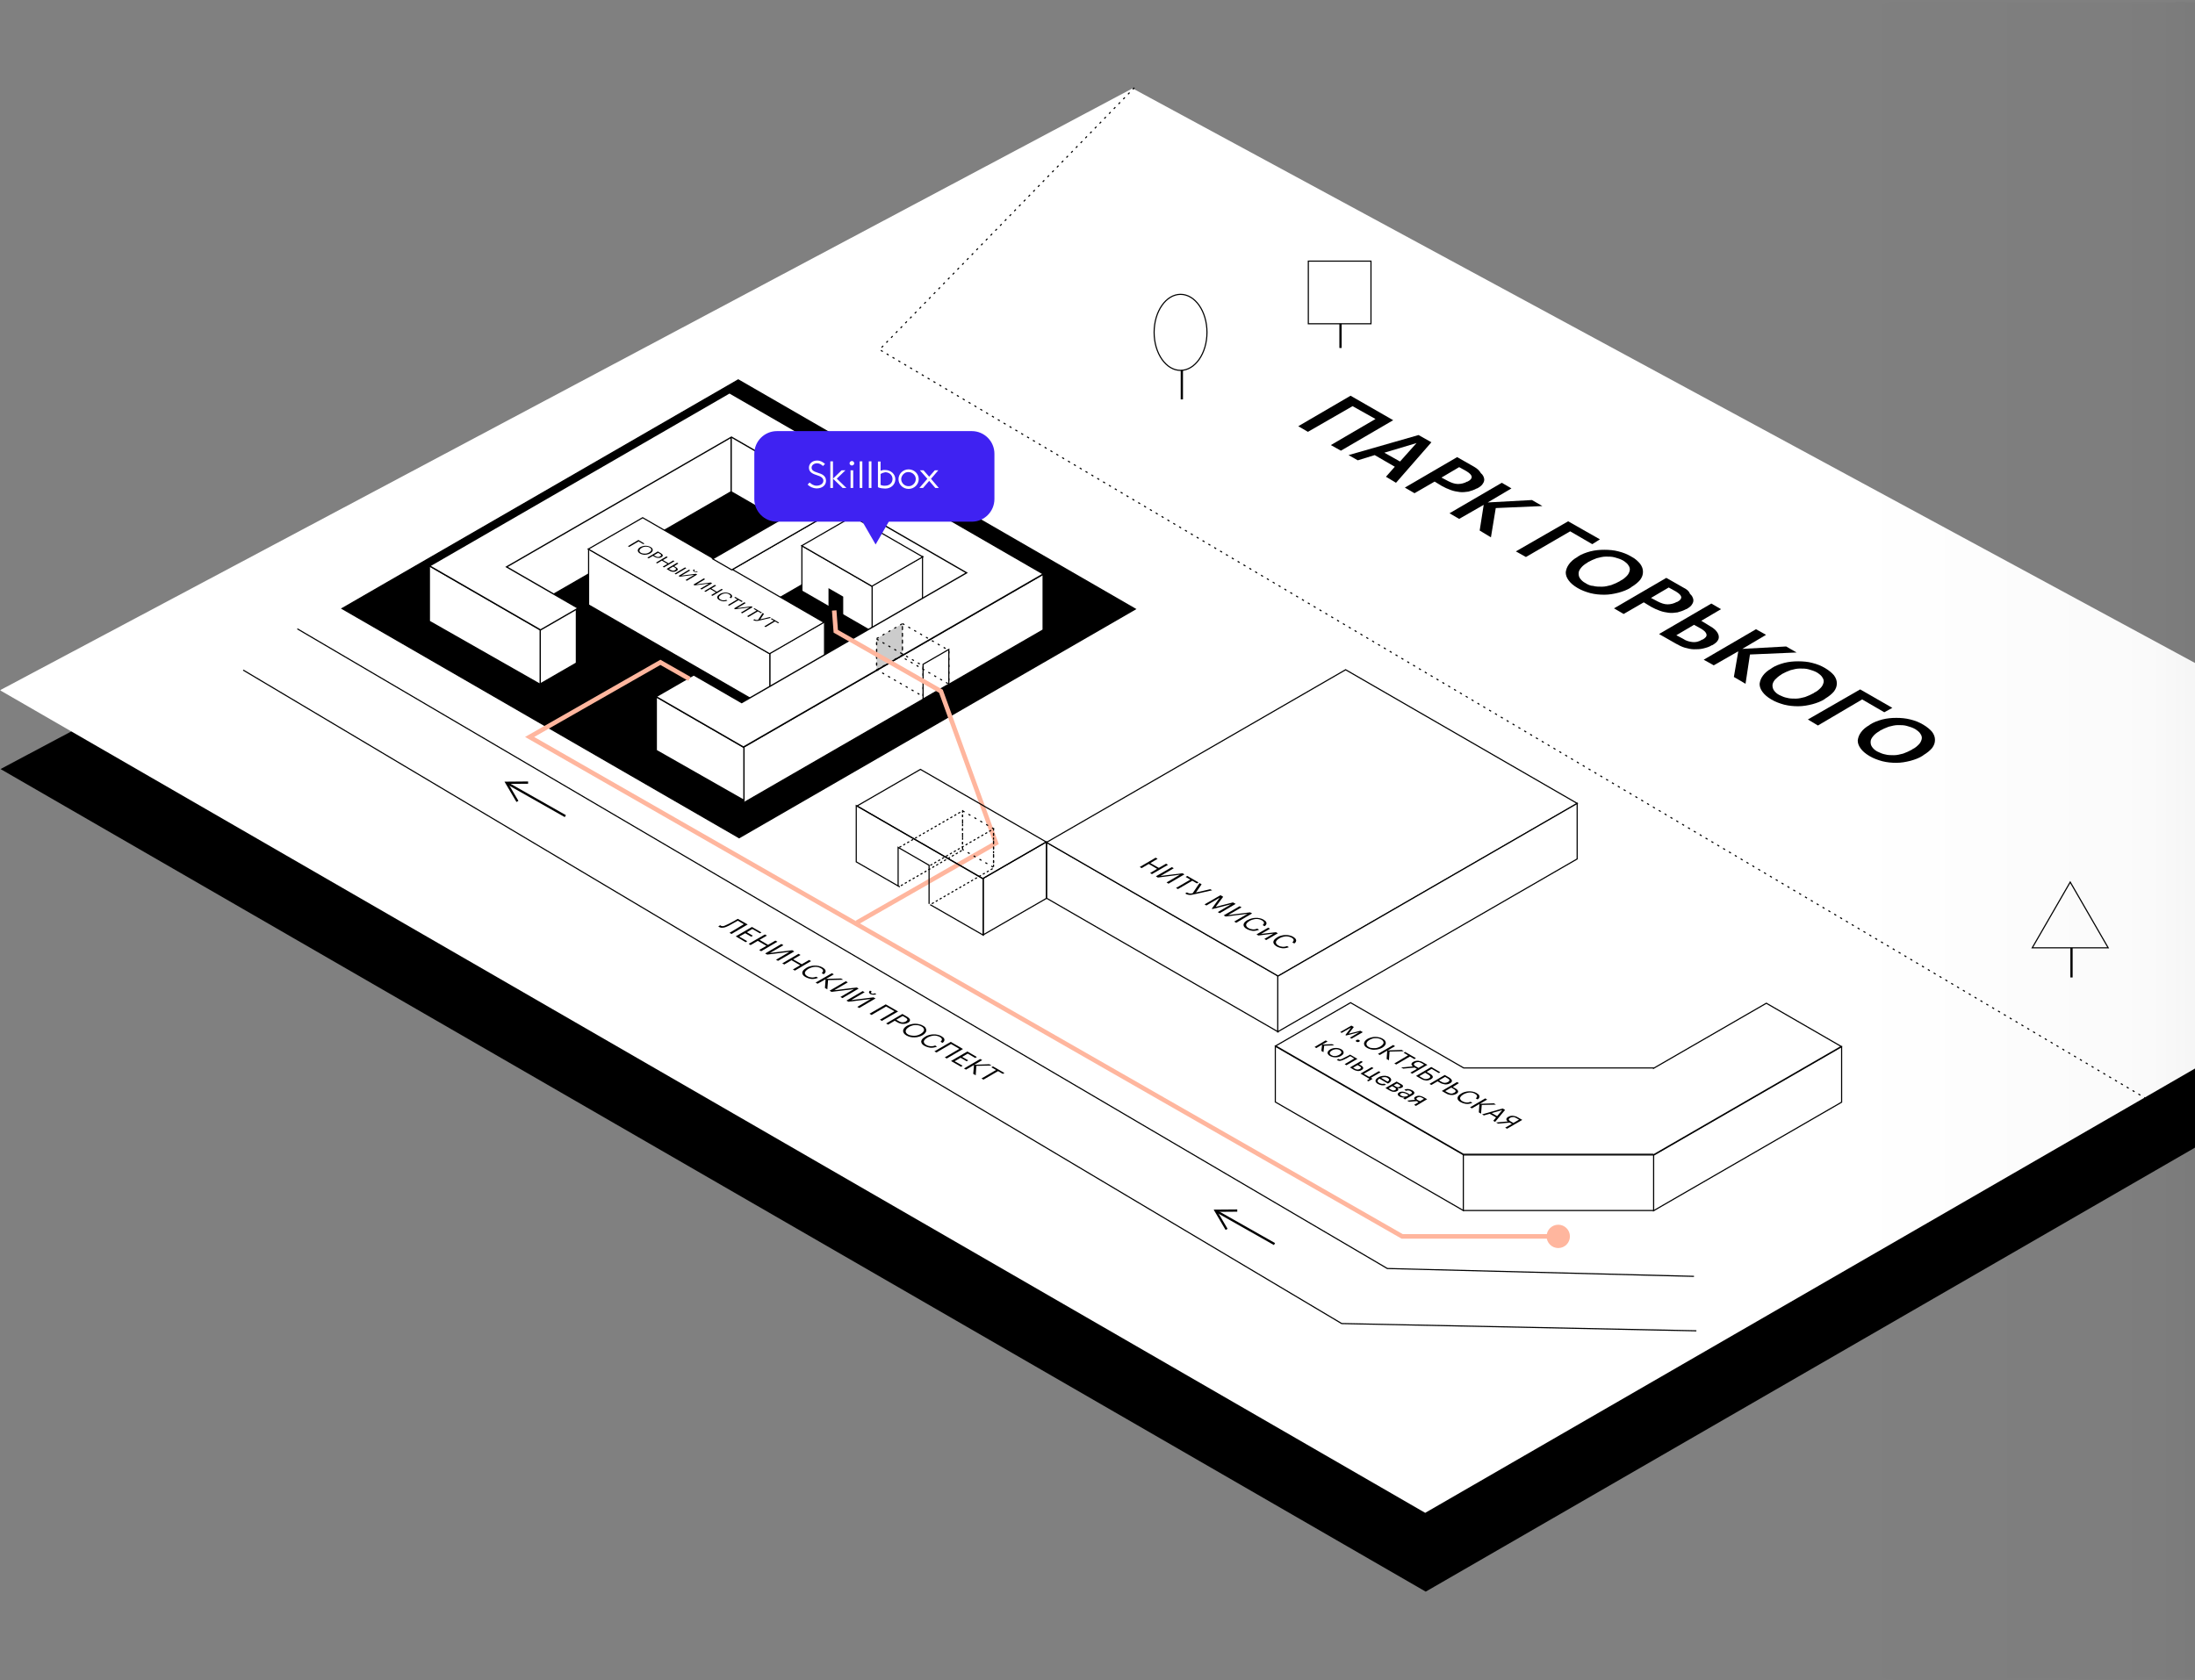 <?xml version="1.0" encoding="UTF-8"?> <svg xmlns="http://www.w3.org/2000/svg" width="969" height="742" viewBox="0 0 969 742" fill="none"><rect x="0" y="0" width="969" height="742" fill="#808080" stroke="none"/> <mask id="mask0" mask-type="alpha" maskUnits="userSpaceOnUse" x="0" y="0" width="1135" height="742"> <path d="M0 20.747C0 9.701 8.954 0.747 20 0.747H1115C1126.05 0.747 1135 9.701 1135 20.747V721.747C1135 732.793 1126.05 741.747 1115 741.747H20C8.954 741.747 0 732.793 0 721.747V20.747Z" fill="#242424"></path> </mask> <g mask="url(#mask0)"> <path d="M500.198 73.816L0.231 339.599L629.395 702.846L1129.37 414.188L500.198 73.816Z" fill="black"></path> <path d="M451.746 400.02L509.805 433.54L509.805 458.164L451.746 424.644L451.746 400.02Z" fill="white" stroke="black" stroke-width="0.5"></path> <path d="M478.965 384.048L537.016 417.563L509.839 433.254L451.788 399.738L478.965 384.048Z" fill="white" stroke="black" stroke-width="0.5"></path> <path d="M499.967 39.02L-0 304.803L629.164 668.05L1129.14 379.392L499.967 39.02Z" fill="white"></path> <path d="M330.08 408.232L325.728 405.747C325.232 406.023 324.681 406.299 324.185 406.63C323.689 406.906 323.193 407.183 322.642 407.459C322.091 407.735 321.541 408.066 320.99 408.287C320.328 408.618 319.777 408.839 319.392 408.949C318.951 409.004 318.62 409.004 318.29 408.839C318.235 408.784 318.18 408.728 318.125 408.728C318.069 408.673 318.069 408.673 318.014 408.618L317.959 408.563L317.133 409.06L317.188 409.115C317.188 409.115 317.243 409.17 317.298 409.225C317.298 409.281 317.353 409.281 317.408 409.336C317.739 409.501 318.069 409.612 318.4 409.667C318.731 409.722 319.116 409.667 319.502 409.612C319.888 409.557 320.218 409.446 320.604 409.281C320.99 409.115 321.375 408.949 321.706 408.784C322.036 408.618 322.422 408.397 322.808 408.176C323.193 407.955 323.579 407.79 323.91 407.569C324.295 407.348 324.626 407.183 324.901 407.017C325.232 406.851 325.507 406.686 325.728 406.575L328.372 408.121L322.036 411.931L322.918 412.427L330.08 408.232Z" fill="black"></path> <path d="M336.143 411.765L331.955 409.335L324.793 413.476L329.201 416.071L329.862 415.629L326.336 413.587L328.98 412.096L331.68 413.642L332.341 413.2L329.697 411.654L332.121 410.219L335.482 412.151L336.143 411.765Z" fill="black"></path> <path d="M343.192 415.85L342.31 415.353L339.059 417.231L335.313 415.022L338.564 413.145L337.682 412.648L330.52 416.789L331.346 417.341L334.542 415.464L338.343 417.672L335.148 419.494L336.029 420.046L343.192 415.85Z" fill="black"></path> <path d="M350.631 420.157L349.75 419.605L339.888 420.819L345.838 417.396L344.956 416.844L337.794 421.04L338.675 421.537L348.538 420.322L342.587 423.801L343.469 424.298L350.631 420.157Z" fill="black"></path> <path d="M358.071 424.408L357.189 423.911L353.939 425.788L350.137 423.635L353.388 421.703L352.506 421.206L345.344 425.402L346.225 425.899L349.421 424.022L353.222 426.23L350.027 428.107L350.908 428.604L358.071 424.408Z" fill="black"></path> <path d="M363.027 427.168C362.531 426.892 361.98 426.672 361.374 426.561C360.768 426.451 360.162 426.34 359.556 426.396C358.95 426.396 358.288 426.506 357.682 426.672C357.076 426.837 356.47 427.058 355.974 427.389L355.919 427.445C355.368 427.776 354.928 428.107 354.652 428.438C354.377 428.77 354.211 429.156 354.156 429.487C354.156 429.819 354.266 430.205 354.487 430.536C354.707 430.868 355.093 431.199 355.644 431.475C356.47 431.917 357.352 432.193 358.288 432.303C359.225 432.358 360.162 432.193 361.153 431.806L360.327 431.309C359.666 431.585 358.95 431.696 358.288 431.64C357.627 431.585 356.966 431.42 356.36 431.033C355.974 430.812 355.699 430.592 355.534 430.315C355.368 430.039 355.313 429.819 355.313 429.543C355.368 429.266 355.479 428.99 355.754 428.714C355.974 428.438 356.36 428.162 356.801 427.886L356.856 427.831C357.297 427.555 357.793 427.389 358.288 427.224C358.784 427.058 359.28 427.003 359.721 426.948C360.217 426.948 360.658 426.948 361.098 427.058C361.539 427.168 361.98 427.334 362.366 427.555C362.972 427.886 363.302 428.273 363.357 428.604C363.412 428.935 363.192 429.322 362.751 429.708L363.633 430.205C363.963 429.929 364.239 429.708 364.349 429.432C364.459 429.156 364.514 428.88 364.459 428.659C364.404 428.383 364.239 428.162 364.018 427.886C363.688 427.61 363.412 427.389 363.027 427.168Z" fill="black"></path> <path d="M372.227 432.634L371.29 432.082L364.679 432.248L368.095 430.26L367.213 429.763L360.051 433.904L360.932 434.401L364.458 432.414L364.183 436.278L365.23 436.886L365.56 432.8L372.227 432.634Z" fill="black"></path> <path d="M379.061 436.554L378.179 436.057L368.317 437.272L374.267 433.794L373.386 433.297L366.223 437.493L367.105 437.99L376.967 436.775L371.017 440.253L371.898 440.75L379.061 436.554Z" fill="black"></path> <path d="M386.498 440.916L385.616 440.419L375.754 441.634L381.704 438.155L380.823 437.659L373.66 441.855L374.542 442.351L384.404 441.137L378.454 444.615L379.335 445.112L386.498 440.916ZM386.883 438.984L386.167 438.597C385.947 438.708 385.726 438.763 385.451 438.818C385.175 438.818 384.955 438.818 384.734 438.652C384.514 438.542 384.459 438.432 384.514 438.266C384.569 438.1 384.679 437.99 384.845 437.879L384.128 437.438C383.963 437.548 383.798 437.659 383.743 437.824C383.633 437.935 383.633 438.1 383.633 438.211C383.633 438.376 383.688 438.487 383.798 438.597C383.908 438.708 384.018 438.818 384.184 438.928C384.349 439.039 384.569 439.094 384.79 439.149C385.01 439.204 385.23 439.26 385.506 439.26C385.726 439.26 386.002 439.26 386.222 439.204C386.498 439.149 386.718 439.094 386.883 438.984Z" fill="black"></path> <path d="M396.472 446.658L391.018 443.511L383.855 447.651L384.737 448.204L391.183 444.449L394.875 446.547L388.428 450.302L389.31 450.798L396.472 446.658Z" fill="black"></path> <path d="M395.646 450.301L398.511 448.645L399.723 449.363C400.219 449.639 400.495 449.915 400.55 450.191C400.605 450.467 400.385 450.743 399.889 451.074H399.834C399.393 451.35 398.897 451.461 398.401 451.461C397.905 451.461 397.354 451.295 396.858 450.964L395.646 450.301ZM400.385 448.921L398.346 447.762L391.184 451.958L392.065 452.455L394.985 450.743L396.142 451.406C396.473 451.626 396.858 451.792 397.244 451.902C397.63 452.013 398.016 452.123 398.401 452.123C398.787 452.179 399.228 452.123 399.613 452.068C399.999 452.013 400.385 451.847 400.77 451.626H400.825C401.211 451.406 401.431 451.185 401.597 450.964C401.707 450.743 401.762 450.522 401.707 450.246C401.652 450.025 401.487 449.804 401.266 449.584C400.991 449.308 400.715 449.142 400.385 448.921Z" fill="black"></path> <path d="M400.879 456.816C400.493 456.595 400.218 456.374 400.052 456.098C399.887 455.822 399.777 455.546 399.832 455.27C399.832 454.994 399.942 454.718 400.218 454.387C400.438 454.111 400.769 453.835 401.209 453.559L401.265 453.504C401.705 453.227 402.146 453.062 402.642 452.896C403.138 452.731 403.579 452.675 404.074 452.675C404.57 452.675 405.066 452.675 405.507 452.786C406.003 452.896 406.444 453.062 406.829 453.283C407.27 453.504 407.546 453.78 407.711 454.056C407.876 454.332 407.931 454.608 407.931 454.884C407.876 455.16 407.766 455.436 407.49 455.712C407.27 455.988 406.939 456.264 406.554 456.485L406.499 456.54C406.058 456.816 405.617 456.982 405.121 457.147C404.625 457.313 404.185 457.368 403.689 457.368C403.193 457.368 402.752 457.368 402.256 457.258C401.705 457.203 401.265 457.037 400.879 456.816ZM407.49 452.951C406.939 452.62 406.389 452.399 405.782 452.289C405.176 452.123 404.515 452.068 403.909 452.068C403.248 452.068 402.642 452.178 402.036 452.344C401.43 452.51 400.879 452.731 400.328 453.007L400.273 453.062C399.777 453.338 399.391 453.669 399.116 454.056C398.84 454.387 398.73 454.773 398.675 455.16C398.675 455.546 398.785 455.878 399.006 456.264C399.281 456.65 399.667 456.982 400.163 457.258C400.714 457.534 401.265 457.81 401.871 457.92C402.477 458.031 403.138 458.141 403.744 458.086C404.405 458.086 405.011 457.976 405.617 457.81C406.223 457.644 406.774 457.423 407.27 457.147L407.325 457.092C407.821 456.816 408.207 456.485 408.482 456.098C408.758 455.767 408.923 455.381 408.923 454.994C408.923 454.608 408.813 454.276 408.592 453.89C408.427 453.559 408.041 453.227 407.49 452.951Z" fill="black"></path> <path d="M415.535 457.534C415.039 457.258 414.488 457.037 413.882 456.927C413.276 456.816 412.67 456.706 412.063 456.761C411.457 456.761 410.796 456.872 410.19 457.037C409.584 457.203 408.978 457.424 408.482 457.755L408.427 457.81C407.876 458.142 407.435 458.473 407.16 458.804C406.884 459.135 406.719 459.522 406.664 459.853C406.664 460.184 406.774 460.571 406.995 460.902C407.215 461.233 407.601 461.565 408.152 461.841C408.978 462.282 409.86 462.558 410.796 462.669C411.733 462.724 412.67 462.558 413.661 462.172L412.835 461.675C412.174 461.951 411.457 462.061 410.796 462.006C410.135 461.951 409.474 461.785 408.868 461.399C408.482 461.178 408.207 460.957 408.041 460.681C407.876 460.405 407.821 460.184 407.821 459.908C407.876 459.632 407.986 459.356 408.262 459.08C408.482 458.804 408.868 458.528 409.309 458.252L409.364 458.197C409.805 457.921 410.3 457.755 410.796 457.589C411.292 457.424 411.788 457.369 412.229 457.313C412.725 457.313 413.165 457.313 413.606 457.424C414.047 457.534 414.488 457.7 414.818 457.865C415.424 458.197 415.755 458.583 415.81 458.914C415.865 459.246 415.645 459.632 415.204 460.019L416.086 460.516C416.416 460.295 416.692 460.019 416.802 459.743C416.912 459.467 416.967 459.191 416.912 458.97C416.857 458.694 416.692 458.418 416.471 458.197C416.196 458.031 415.92 457.755 415.535 457.534Z" fill="black"></path> <path d="M425.121 463.221L419.722 460.074L412.504 464.27L413.386 464.767L419.832 461.012L423.523 463.165L417.077 466.92L417.959 467.417L425.121 463.221Z" fill="black"></path> <path d="M431.237 466.754L427.05 464.325L419.832 468.521L424.24 471.06L424.956 470.619L421.43 468.631L424.074 467.085L426.719 468.631L427.435 468.245L424.736 466.699L427.215 465.263L430.521 467.196L431.237 466.754Z" fill="black"></path> <path d="M437.738 470.508L436.746 469.956L430.19 470.177L433.606 468.134L432.724 467.637L425.562 471.833L426.443 472.33L429.969 470.287L429.639 474.207L430.741 474.815L431.016 470.674L437.738 470.508Z" fill="black"></path> <path d="M443.415 473.821L438.346 470.895L437.63 471.281L439.724 472.496L433.277 476.25L434.159 476.747L440.605 472.993L442.699 474.208L443.415 473.821Z" fill="black"></path> <path d="M500.756 38.747L388.273 154.384L946.859 484.776" stroke="black" stroke-width="0.5" stroke-dasharray="1 2"></path> <path d="M462 372.002L564.198 431.007L564.198 455.631L462 396.626L462 372.002Z" fill="white" stroke="black" stroke-width="0.5"></path> <path d="M594.037 295.747L696.266 354.769L564.229 431L462 371.979L594.037 295.747Z" fill="white" stroke="black" stroke-width="0.5"></path> <path d="M564.075 431.103L696.25 354.792L696.25 379.301L564.075 455.612L564.075 431.103Z" fill="white" stroke="black" stroke-width="0.5"></path> <path d="M563 462.002L646 509.922L646 534.546L563 486.626L563 462.002Z" fill="white" stroke="black" stroke-width="0.5"></path> <path d="M729.999 510.119L812.999 462.199L812.999 486.708L729.999 534.628L729.999 510.119Z" fill="white" stroke="black" stroke-width="0.5"></path> <path d="M325.897 167.747L501.203 268.96L326.305 369.938L150.999 268.725L325.897 167.747Z" fill="black" stroke="black" stroke-width="0.5"></path> <path d="M238.492 277.71L254.43 268.508L254.43 292.791L238.492 301.993L238.492 277.71Z" fill="white" stroke="black" stroke-width="0.5"></path> <path d="M322.732 192.649L427.465 253.117L427.465 277.584L322.732 217.116L322.732 192.649Z" fill="white" stroke="black" stroke-width="0.5"></path> <path d="M328.306 329.963L460.48 253.652L460.48 278.161L328.306 354.472L328.306 329.963Z" fill="white" stroke="black" stroke-width="0.5"></path> <path d="M222.552 250.022L322.731 192.183L322.731 217.139L222.552 274.978L222.552 250.022Z" fill="white" stroke="black" stroke-width="0.5"></path> <path fill-rule="evenodd" clip-rule="evenodd" d="M289.717 307.694L328.423 330.041L328.422 353.418L289.717 331.388V307.694ZM238.488 278.117V302.232L189.537 274.37V249.855L238.488 278.117Z" fill="white"></path> <path d="M328.421 330.045L328.563 329.796L328.707 329.879V330.045H328.421ZM289.715 307.698H289.429V307.202L289.858 307.449L289.715 307.698ZM328.42 353.422H328.706V353.914L328.279 353.67L328.42 353.422ZM289.715 331.392L289.573 331.641L289.429 331.558V331.392H289.715ZM238.486 278.121L238.629 277.873L238.772 277.955V278.121H238.486ZM238.486 302.236H238.772V302.728L238.344 302.484L238.486 302.236ZM189.535 274.374L189.393 274.624L189.249 274.541V274.374H189.535ZM189.535 249.859H189.249V249.363L189.678 249.61L189.535 249.859ZM328.277 330.292L289.572 307.945L289.858 307.449L328.563 329.796L328.277 330.292ZM328.133 353.422L328.135 330.045H328.707L328.706 353.422H328.133ZM289.856 331.144L328.562 353.174L328.279 353.67L289.573 331.641L289.856 331.144ZM289.429 331.392V307.698H290.001V331.392H289.429ZM238.772 278.121V302.236H238.2V278.121H238.772ZM189.677 274.126L238.628 301.987L238.344 302.484L189.393 274.624L189.677 274.126ZM189.821 249.859V274.374H189.249V249.859H189.821ZM238.343 278.368L189.392 250.106L189.678 249.61L238.629 277.873L238.343 278.368Z" fill="black"></path> <path d="M319.863 253.496L373.962 222.261L373.962 246.72L319.863 277.954L319.863 253.496Z" fill="white" stroke="black" stroke-width="0.5"></path> <path d="M259.848 242.508L339.918 288.737L339.918 313.361L259.848 267.132L259.848 242.508Z" fill="white" stroke="black" stroke-width="0.5"></path> <path d="M339.92 288.391L364 274.488L364 298.997L339.92 312.899L339.92 288.391Z" fill="white" stroke="black" stroke-width="0.5"></path> <path d="M384.997 258.595L407.25 245.747L407.25 265.623L384.997 278.471L384.997 258.595Z" fill="white" stroke="black" stroke-width="0.5"></path> <path d="M353.997 241.039L384.997 258.937L384.997 278.906L353.997 261.008L353.997 241.039Z" fill="white" stroke="black" stroke-width="0.5"></path> <path d="M365.997 260.145L371.997 263.609L371.997 271.401L365.997 267.936L365.997 260.145Z" fill="black" stroke="black" stroke-width="0.5"></path> <path d="M376.373 228.024L407.352 245.91L384.911 258.866L353.933 240.981L376.373 228.024Z" fill="white" stroke="black" stroke-width="0.5"></path> <path fill-rule="evenodd" clip-rule="evenodd" d="M460.586 253.453L322.042 173.464L189.653 249.899L238.617 278.169L255.23 268.578L223.636 250.337L322.908 193.022L426.712 252.953L327.439 310.269L306.246 298.033L289.634 307.623L328.197 329.888L460.586 253.453Z" fill="white"></path> <path d="M322.04 173.466L321.897 173.218L322.04 173.136L322.183 173.218L322.04 173.466ZM460.584 253.455L460.727 253.207L461.156 253.455L460.727 253.703L460.584 253.455ZM189.651 249.901L189.508 250.149L189.079 249.901L189.508 249.653L189.651 249.901ZM238.615 278.171L238.758 278.418L238.615 278.501L238.472 278.418L238.615 278.171ZM255.227 268.58L255.371 268.332L255.8 268.58L255.371 268.828L255.227 268.58ZM223.633 250.339L223.49 250.588L223.061 250.339L223.49 250.091L223.633 250.339ZM322.906 193.024L322.763 192.776L322.906 192.693L323.049 192.776L322.906 193.024ZM426.71 252.955L426.853 252.708L427.283 252.955L426.853 253.204L426.71 252.955ZM327.437 310.271L327.58 310.518L327.437 310.601L327.294 310.518L327.437 310.271ZM306.244 298.035L306.101 297.786L306.244 297.704L306.387 297.786L306.244 298.035ZM289.632 307.625L289.489 307.874L289.06 307.625L289.489 307.377L289.632 307.625ZM328.195 329.89L328.338 330.138L328.195 330.221L328.052 330.138L328.195 329.89ZM322.183 173.218L460.727 253.207L460.441 253.703L321.897 173.715L322.183 173.218ZM189.508 249.653L321.897 173.218L322.183 173.715L189.794 250.149L189.508 249.653ZM238.472 278.418L189.508 250.149L189.794 249.653L238.758 277.923L238.472 278.418ZM255.371 268.828L238.758 278.418L238.472 277.923L255.084 268.332L255.371 268.828ZM255.084 268.828L223.49 250.588L223.777 250.091L255.371 268.332L255.084 268.828ZM223.49 250.091L322.763 192.776L323.049 193.272L223.777 250.588L223.49 250.091ZM323.049 192.776L426.853 252.708L426.567 253.204L322.763 193.272L323.049 192.776ZM426.853 253.204L327.58 310.518L327.294 310.023L426.567 252.708L426.853 253.204ZM327.294 310.518L306.101 298.282L306.387 297.786L327.58 310.023L327.294 310.518ZM289.489 307.377L306.101 297.786L306.387 298.282L289.775 307.874L289.489 307.377ZM328.052 330.138L289.489 307.874L289.775 307.377L328.338 329.642L328.052 330.138ZM460.727 253.703L328.338 330.138L328.052 329.642L460.441 253.207L460.727 253.703Z" fill="black"></path> <path d="M283.714 228.613L363.741 274.817L339.737 288.676L259.709 242.472L283.714 228.613Z" fill="white" stroke="black" stroke-width="0.5"></path> <g clip-path="url(#clip0)"> <path d="M284.495 240.027L281.827 238.435L277.204 241.186L277.773 241.512L281.898 239.086L283.997 240.281L284.495 240.027Z" fill="black"></path> <path d="M282.965 244.118C282.716 243.973 282.539 243.828 282.432 243.647C282.325 243.466 282.254 243.285 282.29 243.104C282.29 242.923 282.396 242.743 282.539 242.525C282.681 242.344 282.894 242.163 283.179 241.982L283.214 241.946C283.499 241.765 283.783 241.657 284.103 241.548C284.423 241.439 284.708 241.403 285.028 241.403C285.348 241.403 285.668 241.403 285.953 241.476C286.273 241.548 286.557 241.657 286.806 241.801C287.091 241.946 287.269 242.127 287.375 242.308C287.482 242.489 287.518 242.67 287.518 242.851C287.482 243.032 287.411 243.213 287.233 243.394C287.091 243.575 286.877 243.756 286.629 243.901L286.593 243.937C286.308 244.118 286.024 244.227 285.704 244.335C285.384 244.444 285.099 244.48 284.779 244.48C284.459 244.48 284.175 244.48 283.854 244.408C283.499 244.371 283.214 244.263 282.965 244.118ZM287.233 241.584C286.877 241.367 286.522 241.222 286.131 241.15C285.739 241.041 285.313 241.005 284.921 241.005C284.495 241.005 284.103 241.077 283.712 241.186C283.321 241.295 282.965 241.439 282.61 241.62L282.574 241.657C282.254 241.838 282.005 242.055 281.827 242.308C281.649 242.525 281.578 242.779 281.543 243.032C281.543 243.285 281.614 243.503 281.756 243.756C281.934 244.009 282.183 244.227 282.503 244.408C282.859 244.589 283.214 244.77 283.605 244.842C283.997 244.951 284.423 244.987 284.815 244.951C285.241 244.951 285.633 244.878 286.024 244.77C286.415 244.661 286.771 244.516 287.091 244.335L287.126 244.299C287.446 244.118 287.695 243.901 287.873 243.647C288.051 243.43 288.158 243.177 288.158 242.923C288.158 242.67 288.087 242.453 287.944 242.2C287.838 241.982 287.589 241.765 287.233 241.584Z" fill="black"></path> <path d="M288.691 245.204L290.541 244.118L291.323 244.588C291.643 244.769 291.821 244.95 291.856 245.131C291.892 245.312 291.75 245.493 291.43 245.711H291.394C291.11 245.892 290.79 245.964 290.469 245.964C290.149 245.964 289.794 245.855 289.474 245.674L288.691 245.204ZM291.714 244.263L290.398 243.502L285.775 246.254L286.344 246.579L288.229 245.457L288.976 245.892C289.189 246.036 289.438 246.145 289.687 246.217C289.936 246.29 290.185 246.362 290.434 246.362C290.683 246.398 290.967 246.362 291.216 246.326C291.465 246.29 291.714 246.181 291.963 246.036H291.999C292.248 245.892 292.39 245.747 292.497 245.602C292.568 245.457 292.603 245.312 292.568 245.131C292.532 244.987 292.426 244.842 292.283 244.697C292.141 244.552 291.963 244.407 291.714 244.263Z" fill="black"></path> <path d="M297.759 247.81L297.19 247.485L295.127 248.751L292.673 247.304L294.771 246.073L294.202 245.711L289.579 248.462L290.112 248.788L292.175 247.557L294.629 249.005L292.566 250.236L293.135 250.561L297.759 247.81Z" fill="black"></path> <path d="M295.306 251.285L297.156 250.199L297.903 250.634C298.223 250.815 298.4 251.032 298.436 251.213C298.472 251.394 298.329 251.575 298.045 251.756H298.009C297.689 251.937 297.369 252.046 297.013 252.009C296.693 251.973 296.373 251.865 296.053 251.684L295.306 251.285ZM299.467 248.824L298.898 248.498L294.275 251.249L295.555 252.009C295.769 252.154 296.018 252.263 296.267 252.335C296.515 252.408 296.764 252.48 297.049 252.48C297.298 252.516 297.582 252.48 297.831 252.444C298.08 252.408 298.329 252.299 298.578 252.154H298.614C298.863 252.009 299.041 251.865 299.112 251.72C299.183 251.575 299.218 251.43 299.183 251.285C299.147 251.141 299.041 250.996 298.898 250.851C298.756 250.706 298.578 250.561 298.329 250.453L297.618 250.018L299.467 248.824ZM302.988 250.887L302.419 250.561L297.796 253.313L298.365 253.638L302.988 250.887Z" fill="black"></path> <path d="M307.791 253.711L307.222 253.385L300.856 254.181L304.697 251.901L304.163 251.575L299.54 254.326L300.109 254.652L306.475 253.855L302.634 256.136L303.203 256.462L307.791 253.711ZM308.075 252.48L307.613 252.226C307.471 252.299 307.328 252.335 307.151 252.371C306.973 252.371 306.831 252.371 306.688 252.263C306.546 252.19 306.511 252.118 306.546 252.009C306.582 251.901 306.653 251.828 306.759 251.756L306.297 251.43C306.19 251.502 306.084 251.575 306.048 251.683C305.977 251.756 305.977 251.864 305.977 251.937C305.977 252.009 306.013 252.118 306.084 252.19C306.155 252.263 306.226 252.335 306.333 252.407C306.439 252.48 306.582 252.516 306.724 252.552C306.866 252.588 307.008 252.625 307.186 252.625C307.328 252.625 307.506 252.625 307.649 252.588C307.791 252.588 307.933 252.552 308.075 252.48Z" fill="black"></path> <path d="M314.369 257.584L313.8 257.222L307.434 258.054L311.275 255.774L310.706 255.412L306.083 258.163L306.652 258.489L313.018 257.692L309.141 259.973L309.71 260.299L314.369 257.584Z" fill="black"></path> <path d="M319.135 260.371L318.566 260.046L316.468 261.313L314.049 259.865L316.147 258.598L315.578 258.272L310.919 261.023L311.488 261.349L313.551 260.118L316.005 261.566L313.942 262.797L314.511 263.123L319.135 260.371Z" fill="black"></path> <path d="M322.336 262.181C322.015 262 321.66 261.855 321.269 261.783C320.877 261.71 320.486 261.638 320.095 261.674C319.704 261.674 319.277 261.747 318.886 261.855C318.495 261.964 318.103 262.109 317.783 262.326L317.748 262.362C317.392 262.579 317.108 262.796 316.93 263.014C316.752 263.231 316.645 263.484 316.61 263.701C316.61 263.919 316.681 264.172 316.823 264.389C316.965 264.606 317.214 264.824 317.57 265.005C318.103 265.294 318.672 265.475 319.277 265.548C319.882 265.584 320.486 265.475 321.126 265.222L320.593 264.896C320.166 265.077 319.704 265.149 319.277 265.113C318.85 265.077 318.423 264.968 318.032 264.715C317.783 264.57 317.605 264.425 317.499 264.244C317.392 264.063 317.356 263.919 317.356 263.738C317.392 263.557 317.463 263.376 317.641 263.195C317.819 263.014 318.032 262.833 318.317 262.652L318.352 262.615C318.637 262.434 318.957 262.326 319.241 262.217C319.562 262.109 319.882 262.072 320.166 262.036C320.451 262.036 320.771 262.036 321.055 262.109C321.34 262.181 321.624 262.29 321.838 262.434C322.229 262.652 322.442 262.905 322.478 263.122C322.513 263.339 322.371 263.593 322.087 263.846L322.656 264.172C322.869 263.991 323.047 263.846 323.118 263.665C323.189 263.484 323.225 263.303 323.189 263.158C323.154 262.977 323.047 262.796 322.905 262.652C322.798 262.471 322.585 262.326 322.336 262.181Z" fill="black"></path> <path d="M327.884 265.512L324.612 263.593L324.149 263.883L325.501 264.679L321.34 267.141L321.909 267.466L326.07 265.005L327.421 265.801L327.884 265.512Z" fill="black"></path> <path d="M332.26 268.118L331.726 267.756L325.36 268.552L329.201 266.308L328.632 265.946L324.009 268.697L324.578 269.023L330.944 268.226L327.067 270.507L327.636 270.833L332.26 268.118Z" fill="black"></path> <path d="M336.385 270.507L333.077 268.589L332.651 268.842L334.002 269.638L329.805 272.1L330.374 272.462L334.571 269.964L335.923 270.761L336.385 270.507Z" fill="black"></path> <path d="M340.331 272.824L339.798 272.498L335.637 273.476L337.273 271.05L336.668 270.688L334.677 273.693C334.357 273.765 334.072 273.801 333.859 273.765C333.645 273.729 333.432 273.693 333.254 273.584C333.218 273.548 333.183 273.548 333.147 273.512C333.112 273.476 333.112 273.476 333.076 273.476L333.041 273.439L332.543 273.729L332.578 273.765C332.578 273.801 332.614 273.801 332.649 273.838C332.685 273.874 332.721 273.874 332.756 273.91C332.934 274.019 333.147 274.091 333.325 274.127C333.539 274.163 333.716 274.2 333.93 274.2C334.143 274.2 334.357 274.2 334.57 274.163C334.783 274.127 334.997 274.091 335.246 274.019L340.331 272.824Z" fill="black"></path> <path d="M343.959 274.96L340.687 273.041L340.225 273.295L341.576 274.091L337.415 276.589L337.984 276.914L342.145 274.417L343.497 275.213L343.959 274.96Z" fill="black"></path> </g> <path d="M365.271 217.552L373.672 222.402L323.016 251.648L314.616 246.798L365.271 217.552Z" fill="white" stroke="black" stroke-width="0.5"></path> <path d="M342.997 190.371H428.997C434.52 190.371 438.997 194.848 438.997 200.371V220.371C438.997 225.894 434.52 230.371 428.997 230.371H342.997C337.474 230.371 332.997 225.894 332.997 220.371V200.371C332.997 194.848 337.474 190.371 342.997 190.371Z" fill="#3F22F2"></path> <path d="M414.441 215.47H412.903L410.193 212.357L407.485 215.47H405.874L409.389 211.436L406.094 207.687H407.704L410.193 210.517L412.683 207.687H414.221L410.999 211.436L414.441 215.47ZM396.648 211.578C396.648 209.244 398.626 207.262 401.115 207.262C403.531 207.262 405.581 209.173 405.581 211.578C405.581 213.913 403.604 215.893 401.115 215.893C398.626 215.893 396.648 213.984 396.648 211.578ZM398.113 210.375C397.38 211.932 398.186 213.771 399.87 214.478C400.675 214.762 401.554 214.762 402.286 214.478C403.897 213.771 404.703 212.003 404.043 210.375C403.312 208.819 401.481 208.041 399.797 208.677C399.064 209.031 398.479 209.598 398.113 210.375ZM387.569 215.116V203.796H388.741V207.899C389.399 207.616 390.058 207.475 390.791 207.545C393.207 207.545 395.257 209.314 395.257 211.649C395.257 213.984 393.28 215.753 390.791 215.753C388.301 215.682 387.569 215.116 387.569 215.116ZM388.741 209.314V214.125C389.399 214.409 390.058 214.549 390.791 214.478C392.621 214.478 394.012 213.276 394.012 211.507C394.012 209.739 392.547 208.537 390.791 208.537C390.058 208.677 389.399 208.89 388.741 209.314ZM384.713 203.725V215.47H383.542V203.725H384.713ZM380.687 203.725V215.47H379.515V203.725H380.687ZM376.001 205.564C375.488 205.493 374.975 205.07 375.048 204.503C375.121 204.009 375.488 203.655 376.001 203.584C376.513 203.513 377.025 203.938 377.098 204.503C377.172 204.999 376.732 205.493 376.147 205.564C376.074 205.564 376.074 205.564 376.001 205.564ZM371.973 215.47L367.727 211.366L371.534 207.687H373.219L369.411 211.366L373.657 215.47H371.973ZM366.555 215.47V203.725H367.727V215.47H366.555ZM360.405 215.682C358.941 215.611 357.476 214.974 356.524 213.984L357.403 213.063C358.208 213.771 359.159 214.478 360.478 214.478C361.943 214.478 363.48 213.701 363.48 212.286C363.48 211.154 362.528 210.375 360.552 209.81C358.281 209.102 357.11 208.253 357.11 206.485C357.11 204.786 358.574 203.371 360.697 203.371C362.308 203.371 363.26 204.078 364.212 204.857L363.334 205.777C362.454 205.07 361.723 204.574 360.697 204.574C359.453 204.574 358.281 205.353 358.281 206.485C358.281 207.475 358.867 208.112 360.99 208.748C362.967 209.314 364.651 210.163 364.651 212.286C364.651 214.267 363.041 215.682 360.405 215.682ZM376.659 215.47H375.488V207.687H376.659V215.47Z" fill="white"></path> <path d="M386.548 240.431L392.958 229.332H380.141L386.548 240.431Z" fill="#3F22F2"></path> <path d="M407.49 293.345L418.874 286.772L418.874 302.099L407.49 308.671L407.49 293.345Z" fill="white" stroke="black" stroke-width="0.5"></path> <path opacity="0.2" d="M387.001 281.97L398.385 275.397L398.385 289.242L387.001 295.814L387.001 281.97Z" fill="black"></path> <path d="M387.001 281.97L398.385 275.397L398.385 289.242L387.001 295.814L387.001 281.97Z" stroke="black" stroke-width="0.5" stroke-dasharray="1 2"></path> <path d="M386.999 282.203L407.49 294.034L407.49 307.534L386.999 295.704L386.999 282.203Z" stroke="black" stroke-width="0.5" stroke-dasharray="1 2"></path> <path d="M398.383 275.371L418.874 287.202L418.874 302.083L398.383 290.253L398.383 275.371Z" stroke="black" stroke-width="0.5" stroke-dasharray="1 2"></path> <path d="M747.816 563.621L612.445 560.156L131.263 277.681" stroke="black" stroke-width="0.5"></path> <path d="M748.883 587.671L592.295 584.464L107.352 295.896" stroke="black" stroke-width="0.5"></path> <path d="M521.733 176.365V158.72" stroke="black"></path> <path d="M591.777 153.664V140.572" stroke="black"></path> <path d="M914.48 431.632V418.54" stroke="black"></path> <path d="M509.497 146.767C509.497 151.431 510.821 155.641 512.947 158.677C515.073 161.715 517.982 163.557 521.164 163.557C524.346 163.557 527.256 161.715 529.382 158.677C531.508 155.641 532.831 151.431 532.831 146.767C532.831 142.103 531.508 137.893 529.382 134.857C527.256 131.82 524.346 129.978 521.164 129.978C517.982 129.978 515.073 131.82 512.947 134.857C510.821 137.893 509.497 142.103 509.497 146.767Z" fill="white" stroke="black" stroke-width="0.5"></path> <path d="M930.672 418.537L913.914 389.514L897.157 418.537H930.672Z" fill="white" stroke="black" stroke-width="0.5"></path> <path d="M249.575 360.39L223.985 345.893" stroke="black"></path> <path d="M228.429 353.898L223.586 345.665L233.137 345.587" stroke="black"></path> <path d="M562.64 549.366L537.05 534.87" stroke="black"></path> <path d="M541.49 542.878L536.647 534.645L546.198 534.567" stroke="black"></path> <path d="M577.569 115.31H605.229V142.97H577.569V115.31Z" fill="white" stroke="black" stroke-width="0.5"></path> <rect x="646" y="510.013" width="84" height="24.534" fill="white" stroke="black" stroke-width="0.5"></rect> <path fill-rule="evenodd" clip-rule="evenodd" d="M646.142 471.591L596.219 442.768L563.148 461.861L646.045 509.721L729.692 509.721L730.025 509.913L812.832 462.104L779.759 443.009L730 471.738V471.591H646.142Z" fill="white"></path> <path d="M596.219 442.768L596.344 442.551L596.219 442.479L596.094 442.551L596.219 442.768ZM646.142 471.591L646.017 471.807L646.075 471.841H646.142V471.591ZM563.148 461.861L563.023 461.644L562.648 461.861L563.023 462.077L563.148 461.861ZM646.045 509.721L645.92 509.938L645.978 509.971H646.045V509.721ZM729.692 509.721L729.817 509.505L729.759 509.471H729.692V509.721ZM730.025 509.913L729.9 510.13L730.025 510.202L730.15 510.13L730.025 509.913ZM812.832 462.104L812.957 462.321L813.332 462.104L812.957 461.888L812.832 462.104ZM779.759 443.009L779.884 442.793L779.759 442.721L779.634 442.793L779.759 443.009ZM730 471.738H729.75V472.171L730.125 471.954L730 471.738ZM730 471.591H730.25V471.341H730V471.591ZM596.094 442.984L646.017 471.807L646.267 471.374L596.344 442.551L596.094 442.984ZM563.273 462.077L596.344 442.984L596.094 442.551L563.023 461.644L563.273 462.077ZM646.17 509.505L563.273 461.644L563.023 462.077L645.92 509.938L646.17 509.505ZM729.692 509.471L646.045 509.471V509.971L729.692 509.971V509.471ZM729.567 509.938L729.9 510.13L730.15 509.697L729.817 509.505L729.567 509.938ZM730.15 510.13L812.957 462.321L812.707 461.888L729.9 509.697L730.15 510.13ZM812.957 461.888L779.884 442.793L779.634 443.226L812.707 462.321L812.957 461.888ZM779.634 442.793L729.875 471.521L730.125 471.954L779.884 443.226L779.634 442.793ZM730.25 471.738V471.591H729.75V471.738H730.25ZM730 471.341H646.142V471.841H730V471.341Z" fill="black"></path> <path d="M687.907 545.972L618.987 545.972L233.812 325.43L291.536 292.476L304.37 299.801" stroke="#FFB69E" stroke-width="2"></path> <path d="M378.233 407.433L439.688 372.294L415.379 305.241L368.962 278.758L368.26 269.566" stroke="#FFB69E" stroke-width="2"></path> <path d="M687.906 540.82C690.751 540.82 693.058 543.127 693.058 545.972C693.058 548.817 690.751 551.124 687.906 551.124C685.06 551.124 682.754 548.817 682.754 545.972C682.754 543.127 685.06 540.82 687.906 540.82Z" fill="#FFB69E"></path> <path d="M434.056 387.887L461.976 371.768L461.976 396.695L434.056 412.814L434.056 387.887Z" stroke="black" stroke-width="0.5"></path> <path d="M397.029 374.178L424.944 358.062V375.38L397.029 391.498" stroke="black" stroke-width="0.5" stroke-dasharray="1 1"></path> <path d="M410.689 382.144L438.605 366.027V383.345L410.689 399.463" stroke="black" stroke-width="0.5" stroke-dasharray="1 1"></path> <path d="M410.644 399.485L434.054 412.943V388.117L378.001 355.754V380.581L397.243 391.665" stroke="black" stroke-width="0.5"></path> <path d="M396.486 391.257V374.195L410.147 382.082V399.144" stroke="black" stroke-width="0.5"></path> <path d="M424.944 358.057L438.605 365.945L438.605 383.006L424.944 375.119L424.944 358.057Z" stroke="black" stroke-width="0.5" stroke-dasharray="1 2"></path> <path d="M406.333 339.747L461.851 371.8L433.873 387.953L378.355 355.9L406.333 339.747Z" stroke="black" stroke-width="0.5"></path> <path d="M615.037 185.554L596.215 174.747L573.133 188.211L577.394 190.692L597.103 179.353L607.224 185.022L587.515 196.538L591.954 199.018L615.037 185.554Z" fill="black"></path> <path d="M611.13 199.904L625.335 195.652L618.055 203.801L611.13 199.904ZM631.905 195.298L626.223 192.109L595.328 200.967L599.411 203.27L606.869 200.967L615.747 206.104L611.841 210.533L616.28 213.191L631.905 195.298Z" fill="black"></path> <path d="M636.345 210.888L644.158 206.282L647.354 208.053C648.774 208.939 649.485 209.648 649.662 210.356C649.84 211.065 649.307 211.951 647.887 212.659H647.709C646.466 213.368 645.046 213.722 643.625 213.722C642.205 213.722 640.784 213.191 639.364 212.482L636.345 210.888ZM650.728 206.104L643.27 201.853L620.188 215.317L624.449 217.797L633.327 212.659L636.523 214.608C637.766 215.317 639.009 215.848 640.429 216.38C641.85 216.911 643.093 217.088 644.335 217.266C645.578 217.443 646.999 217.266 648.242 217.088C649.485 216.734 650.728 216.38 651.97 215.671H652.148C653.391 214.962 654.279 214.254 654.634 213.545C655.167 212.837 655.344 211.951 655.167 211.242C654.989 210.533 654.634 209.648 653.746 208.939C653.036 207.699 651.97 206.813 650.728 206.104Z" fill="black"></path> <path d="M680.911 223.467L676.294 220.809L656.763 221.872L667.239 215.671L662.977 213.191L639.895 226.655L644.156 229.136L654.987 222.935L653.212 234.273L658.183 237.285L660.314 224.352L680.911 223.467Z" fill="black"></path> <path d="M706.302 238.171L692.275 230.198L669.192 243.485L673.631 245.966L693.162 234.627L702.928 240.297L706.302 238.171Z" fill="black"></path> <path d="M699.911 257.481C698.846 256.95 698.136 256.241 697.603 255.532C697.07 254.824 696.893 254.115 696.893 253.229C696.893 252.344 697.248 251.635 697.958 250.749C698.668 249.863 699.556 249.155 700.799 248.446L700.977 248.269C702.22 247.56 703.462 247.029 704.883 246.497C706.303 246.143 707.546 245.789 708.967 245.789C710.387 245.789 711.63 245.789 712.873 246.143C714.116 246.497 715.359 246.852 716.602 247.56C717.667 248.269 718.555 248.977 718.91 249.686C719.443 250.395 719.62 251.281 719.443 251.989C719.265 252.698 718.91 253.584 718.2 254.292C717.49 255.001 716.602 255.887 715.359 256.418L715.181 256.595C713.938 257.304 712.696 257.836 711.275 258.367C709.855 258.721 708.612 259.076 707.191 259.076C705.771 259.076 704.528 259.076 703.285 258.721C702.22 258.721 700.977 258.19 699.911 257.481ZM720.153 245.789C718.377 244.726 716.602 244.017 714.471 243.486C712.518 242.954 710.387 242.777 708.257 242.777C706.126 242.777 704.173 242.954 702.042 243.486C700.089 244.017 698.136 244.726 696.538 245.789L696.36 245.966C694.762 246.852 693.519 247.915 692.631 249.155C691.744 250.395 691.388 251.458 691.211 252.698C691.211 253.938 691.566 255.001 692.454 256.241C693.342 257.481 694.585 258.544 696.36 259.607C698.136 260.67 700.089 261.379 702.042 261.91C704.173 262.442 706.126 262.619 708.257 262.619C710.387 262.619 712.34 262.265 714.471 261.733C716.424 261.202 718.377 260.493 719.975 259.43L720.153 259.253C721.929 258.19 723.171 257.127 724.059 256.064C724.947 254.824 725.302 253.761 725.302 252.521C725.302 251.281 724.947 250.218 724.059 248.977C723.171 247.915 721.929 246.674 720.153 245.789Z" fill="black"></path> <path d="M728.852 264.036L736.664 259.43L739.86 261.202C741.281 262.087 741.991 262.796 742.169 263.505C742.346 264.213 741.814 265.099 740.393 265.808H740.215C738.973 266.516 737.552 266.871 736.132 266.871C734.711 266.871 733.291 266.339 731.87 265.631L728.852 264.036ZM743.056 259.43L735.599 255.178L712.516 268.642L716.778 271.123L725.656 265.985L728.852 267.934C730.095 268.642 731.338 269.174 732.758 269.705C734.179 270.237 735.421 270.414 736.664 270.591C737.907 270.768 739.328 270.591 740.571 270.414C741.814 270.06 743.056 269.705 744.299 268.997H744.477C745.72 268.288 746.608 267.579 746.963 266.871C747.495 266.162 747.673 265.276 747.495 264.568C747.318 263.859 746.963 262.973 746.075 262.265C745.542 260.847 744.477 260.139 743.056 259.43Z" fill="black"></path> <path d="M740.038 280.512L747.85 275.906L751.046 277.678C752.467 278.563 753.177 279.272 753.355 280.158C753.532 281.044 752.822 281.752 751.579 282.461H751.402C749.981 283.347 748.561 283.701 747.14 283.524C745.72 283.347 744.299 282.992 743.056 282.107L740.038 280.512ZM759.747 268.997L755.485 266.516L732.403 279.981L739.86 284.233C741.103 284.941 742.524 285.65 743.767 286.004C745.187 286.358 746.43 286.713 747.85 286.713C749.271 286.713 750.514 286.713 751.934 286.358C753.355 286.004 754.598 285.65 755.663 284.941H755.841C757.083 284.233 757.971 283.524 758.326 282.815C758.859 282.107 758.859 281.221 758.681 280.512C758.504 279.803 757.971 278.918 757.261 278.209C756.551 277.5 755.485 276.792 754.243 276.083L751.046 274.134L759.747 268.997Z" fill="black"></path> <path d="M793.129 288.13L788.513 285.473L769.159 286.536L779.635 280.335L775.196 277.855L752.113 291.319L756.552 293.799L767.383 287.599L765.43 298.937L770.579 301.949L772.533 289.016L793.129 288.13Z" fill="black"></path> <path d="M785.493 306.909C784.428 306.378 783.717 305.669 783.185 304.961C782.652 304.252 782.474 303.366 782.474 302.658C782.474 301.949 782.829 301.063 783.54 300.177C784.25 299.469 785.138 298.583 786.381 297.874L786.558 297.697C787.801 296.988 789.044 296.457 790.464 295.925C791.885 295.571 793.128 295.217 794.548 295.217C795.969 295.217 797.212 295.217 798.455 295.571C799.698 295.925 800.94 296.28 802.183 296.988C803.249 297.697 804.136 298.406 804.492 299.114C805.024 299.823 805.202 300.709 805.024 301.417C804.847 302.126 804.492 303.012 803.781 303.721C803.071 304.429 802.183 305.315 800.94 305.846L800.763 306.024C799.52 306.732 798.277 307.264 796.857 307.795C795.436 308.15 794.193 308.504 792.773 308.504C791.352 308.504 790.109 308.504 788.866 308.15C787.801 307.972 786.558 307.441 785.493 306.909ZM805.735 295.04C803.959 293.977 802.183 293.268 800.053 292.737C798.1 292.205 795.969 292.028 793.838 292.028C791.707 292.028 789.754 292.205 787.624 292.737C785.67 293.268 783.717 293.977 782.119 295.04L781.942 295.217C780.344 296.103 779.101 297.166 778.213 298.406C777.325 299.646 776.97 300.709 776.792 301.949C776.792 303.189 777.148 304.252 778.035 305.492C778.923 306.732 780.166 307.795 781.942 308.858C783.717 309.921 785.67 310.63 787.624 311.161C789.754 311.693 791.707 311.87 793.838 311.87C795.969 311.87 797.922 311.516 800.053 310.984C802.006 310.453 803.959 309.744 805.557 308.681L805.735 308.504C807.51 307.441 808.753 306.378 809.641 305.315C810.529 304.075 810.884 303.012 810.884 301.772C810.884 300.532 810.529 299.469 809.641 298.229C808.753 297.166 807.51 296.103 805.735 295.04Z" fill="black"></path> <path d="M835.385 312.579L821.18 304.429L798.098 317.716L802.537 320.374L822.068 308.858L831.834 314.527L835.385 312.579Z" fill="black"></path> <path d="M828.817 331.889C827.752 331.357 827.041 330.649 826.509 329.94C825.976 329.231 825.799 328.523 825.799 327.637C825.799 326.751 826.154 326.043 826.864 325.157C827.574 324.271 828.462 323.562 829.705 322.854L829.882 322.676C831.125 321.968 832.368 321.436 833.789 320.905C835.209 320.551 836.452 320.196 837.873 320.196C839.293 320.196 840.536 320.196 841.779 320.551C843.022 320.905 844.265 321.259 845.508 321.968C846.573 322.676 847.461 323.385 847.816 324.094C848.349 324.802 848.526 325.688 848.349 326.397C848.171 327.106 847.816 327.991 847.106 328.7C846.395 329.409 845.508 330.294 844.265 330.826L844.087 331.003C842.844 331.712 841.601 332.243 840.181 332.775C838.76 333.129 837.517 333.483 836.097 333.483C834.677 333.483 833.434 333.483 832.191 333.129C831.125 332.952 829.882 332.42 828.817 331.889ZM849.059 320.019C847.283 318.956 845.508 318.247 843.377 317.716C841.246 317.184 839.293 317.007 837.162 317.007C835.032 317.007 833.078 317.184 830.948 317.716C828.995 318.247 827.041 318.956 825.443 320.019L825.266 320.196C823.668 321.082 822.425 322.145 821.537 323.385C820.649 324.625 820.294 325.688 820.117 326.928C820.117 328.168 820.472 329.231 821.36 330.472C822.247 331.712 823.49 332.775 825.266 333.838C827.041 334.901 828.995 335.609 830.948 336.141C833.078 336.672 835.032 336.849 837.162 336.849C839.293 336.849 841.246 336.495 843.377 335.964C845.33 335.432 847.283 334.723 848.881 333.66L849.059 333.483C850.834 332.42 852.077 331.357 852.965 330.294C853.853 329.054 854.208 327.991 854.208 326.751C854.208 325.511 853.853 324.448 852.965 323.208C852.077 322.145 850.834 321.082 849.059 320.019Z" fill="black"></path> <path d="M515.633 381.886L514.767 381.399L511.575 383.238L507.841 381.128L511.033 379.234L510.168 378.747L503.133 382.86L503.999 383.347L507.137 381.507L510.817 383.671L507.732 385.511L508.544 385.998L515.633 381.886Z" fill="black"></path> <path d="M522.886 386.107L522.02 385.619L512.334 386.81L518.178 383.401L517.312 382.914L510.277 386.972L511.143 387.513L520.829 386.269L514.985 389.678L515.851 390.219L522.886 386.107Z" fill="black"></path> <path d="M529.109 389.678L524.131 386.81L523.427 387.243L525.484 388.433L519.152 392.113L520.018 392.6L526.349 388.92L528.406 390.111L529.109 389.678Z" fill="black"></path> <path d="M535.113 393.141L534.301 392.654L527.97 394.115L530.459 390.49L529.539 389.949L526.509 394.44C526.022 394.548 525.589 394.602 525.264 394.548C524.939 394.494 524.615 394.44 524.344 394.278C524.29 394.224 524.236 394.224 524.182 394.17C524.128 394.115 524.128 394.115 524.073 394.115L524.019 394.061L523.262 394.494L523.316 394.548C523.316 394.602 523.37 394.602 523.424 394.657C523.478 394.711 523.532 394.711 523.586 394.765C523.857 394.927 524.182 395.035 524.452 395.09C524.777 395.144 525.047 395.198 525.372 395.198C525.697 395.198 526.022 395.144 526.346 395.09C526.671 395.035 526.996 394.981 527.374 394.873L535.113 393.141Z" fill="black"></path> <path d="M545.503 399.148L544.312 398.498L536.682 400.446L539.983 396.009L538.793 395.306L531.758 399.364L532.57 399.851L538.468 396.388L534.951 401.258L535.221 401.42L543.5 399.31L537.602 402.773L538.468 403.26L545.503 399.148Z" fill="black"></path> <path d="M552.754 403.369L551.888 402.882L542.201 404.072L548.1 400.663L547.234 400.176L540.199 404.235L541.065 404.722L550.751 403.531L544.853 406.94L545.719 407.482L552.754 403.369Z" fill="black"></path> <path d="M557.735 406.074C557.248 405.804 556.707 405.587 556.112 405.479C555.516 405.371 554.921 405.263 554.326 405.317C553.731 405.317 553.081 405.425 552.486 405.587C551.891 405.75 551.296 405.966 550.809 406.291H550.7C550.159 406.616 549.726 406.94 549.456 407.265C549.185 407.59 549.023 407.968 548.969 408.293C548.969 408.618 549.023 408.997 549.293 409.321C549.51 409.646 549.889 409.971 550.43 410.241C551.242 410.674 552.107 410.945 553.027 411.053C553.947 411.107 554.867 410.945 555.841 410.566L555.029 410.079C554.38 410.349 553.677 410.458 553.027 410.404C552.378 410.349 551.729 410.187 551.133 409.808C550.754 409.592 550.484 409.375 550.322 409.105C550.159 408.834 550.105 408.618 550.105 408.347C550.159 408.077 550.267 407.806 550.538 407.536C550.754 407.265 551.133 406.994 551.566 406.724L551.62 406.67C552.053 406.399 552.54 406.237 553.027 406.074C553.514 405.912 554.001 405.858 554.434 405.804C554.921 405.804 555.354 405.804 555.787 405.912C556.22 406.02 556.653 406.183 557.032 406.399C557.627 406.724 557.952 407.103 558.006 407.427C558.06 407.752 557.843 408.131 557.41 408.51L558.276 408.997C558.601 408.726 558.872 408.51 558.98 408.239C559.088 407.968 559.142 407.698 559.088 407.481C559.034 407.211 558.872 406.994 558.655 406.724C558.384 406.507 558.06 406.291 557.735 406.074Z" fill="black"></path> <path d="M564.119 412.135L563.307 411.648L556.705 412.406L560.656 410.133L559.844 409.646L554.703 412.622L555.515 413.109L562.117 412.298L558.166 414.625L558.978 415.112L564.119 412.135Z" fill="black"></path> <path d="M570.829 413.65C570.342 413.379 569.801 413.163 569.205 413.055C568.61 412.946 568.015 412.838 567.42 412.892C566.824 412.892 566.175 413.001 565.58 413.163C564.984 413.325 564.389 413.542 563.902 413.866L563.848 413.921C563.307 414.245 562.874 414.57 562.603 414.895C562.333 415.219 562.171 415.598 562.116 415.923C562.116 416.247 562.225 416.626 562.441 416.951C562.658 417.276 563.036 417.6 563.578 417.925C564.389 418.358 565.255 418.628 566.175 418.737C567.095 418.791 568.015 418.628 568.989 418.25L568.177 417.763C567.528 418.033 566.824 418.141 566.175 418.087C565.526 418.033 564.876 417.871 564.281 417.492C563.902 417.276 563.632 417.059 563.469 416.789C563.307 416.518 563.253 416.302 563.253 416.031C563.307 415.76 563.415 415.49 563.686 415.219C563.956 414.949 564.281 414.678 564.714 414.408L564.768 414.353C565.201 414.083 565.688 413.921 566.175 413.758C566.662 413.596 567.149 413.542 567.582 413.488C568.069 413.488 568.502 413.488 568.935 413.596C569.368 413.704 569.801 413.866 570.125 414.029C570.72 414.353 571.045 414.732 571.099 415.057C571.153 415.382 570.937 415.76 570.504 416.139L571.37 416.626C571.695 416.41 571.965 416.139 572.073 415.869C572.182 415.598 572.236 415.327 572.182 415.111C572.127 414.84 571.965 414.57 571.749 414.353C571.478 414.083 571.153 413.866 570.829 413.65Z" fill="black"></path> <g clip-path="url(#clip1)"> <path d="M601.635 455.797L600.548 455.174L595.376 456.472L597.652 453.512L596.566 452.889L591.652 455.745L592.273 456.109L596.462 453.72L593.928 457.043L594.29 457.251L600.083 455.797L595.893 458.237L596.669 458.653L601.635 455.797Z" fill="black"></path> <path d="M600.031 459.276C599.876 459.172 599.669 459.12 599.411 459.12C599.152 459.12 598.997 459.172 598.79 459.276C598.635 459.38 598.531 459.484 598.531 459.639C598.531 459.795 598.635 459.899 598.79 460.003C598.945 460.107 599.152 460.159 599.411 460.159C599.669 460.159 599.876 460.107 600.031 460.003C600.186 459.899 600.29 459.795 600.29 459.639C600.29 459.484 600.186 459.38 600.031 459.276Z" fill="black"></path> <path d="M604.221 462.339C603.859 462.132 603.6 461.924 603.445 461.664C603.29 461.405 603.186 461.145 603.238 460.886C603.238 460.626 603.342 460.366 603.548 460.055C603.755 459.795 604.066 459.536 604.479 459.276L604.531 459.224C604.945 459.016 605.359 458.809 605.824 458.653C606.29 458.497 606.704 458.445 607.169 458.445C607.635 458.445 608.1 458.445 608.514 458.549C608.979 458.653 609.393 458.809 609.755 459.016C610.117 459.224 610.428 459.484 610.583 459.743C610.738 460.003 610.79 460.262 610.79 460.522C610.738 460.782 610.635 461.041 610.376 461.301C610.169 461.561 609.859 461.82 609.497 462.028L609.445 462.08C609.031 462.339 608.617 462.495 608.152 462.651C607.686 462.807 607.221 462.859 606.807 462.859C606.342 462.859 605.928 462.859 605.462 462.755C604.997 462.755 604.583 462.599 604.221 462.339ZM610.428 458.705C609.91 458.393 609.393 458.186 608.824 458.082C608.255 457.926 607.635 457.874 607.066 457.874C606.445 457.874 605.876 457.978 605.307 458.134C604.738 458.289 604.221 458.497 603.704 458.757L603.652 458.809C603.186 459.068 602.824 459.38 602.566 459.743C602.307 460.055 602.204 460.418 602.152 460.782C602.152 461.145 602.255 461.457 602.462 461.82C602.669 462.184 603.083 462.495 603.548 462.755C604.066 463.014 604.583 463.274 605.152 463.378C605.721 463.534 606.342 463.586 606.91 463.534C607.531 463.534 608.1 463.43 608.669 463.274C609.238 463.118 609.755 462.911 610.221 462.651L610.273 462.599C610.738 462.339 611.1 462.028 611.359 461.664C611.617 461.353 611.773 460.989 611.773 460.626C611.773 460.262 611.669 459.951 611.462 459.587C611.307 459.328 610.945 459.016 610.428 458.705Z" fill="black"></path> <path d="M619.74 464.209L618.809 463.638L612.602 463.845L615.86 461.976L615.033 461.457L608.309 465.403L609.136 465.87L612.395 463.949L612.136 467.636L613.171 468.207L613.429 464.364L619.74 464.209Z" fill="black"></path> <path d="M625.064 467.272L620.305 464.52L619.633 464.884L621.599 466.026L615.547 469.609L616.374 470.076L622.426 466.545L624.392 467.688L625.064 467.272Z" fill="black"></path> <path d="M625.012 470.907C624.547 470.647 624.237 470.336 624.185 470.076C624.133 469.816 624.34 469.557 624.754 469.297H624.805C625.064 469.141 625.271 469.09 625.53 469.038C625.737 468.986 625.995 468.986 626.202 468.986C626.409 468.986 626.616 469.038 626.874 469.141C627.081 469.245 627.34 469.349 627.547 469.453L628.685 470.128L626.202 471.582L625.012 470.907ZM630.133 470.232L628.219 469.141C627.909 468.934 627.547 468.778 627.237 468.674C626.874 468.57 626.512 468.466 626.15 468.415C625.788 468.363 625.426 468.415 625.064 468.466C624.702 468.518 624.34 468.674 623.978 468.882H623.926C623.668 469.038 623.409 469.193 623.305 469.401C623.15 469.557 623.099 469.765 623.099 469.92C623.099 470.076 623.15 470.284 623.254 470.44C623.357 470.595 623.512 470.751 623.719 470.907L618.547 471.374L619.478 471.893L624.547 471.426L625.53 471.997L622.581 473.659L623.409 474.126L630.133 470.232Z" fill="black"></path> <path d="M626.566 475.216L629.152 473.71L630.548 474.541C631.066 474.853 631.376 475.112 631.376 475.424C631.428 475.684 631.221 475.943 630.807 476.151H630.755C630.342 476.41 629.928 476.514 629.462 476.514C628.997 476.514 628.531 476.359 628.066 476.099L626.566 475.216ZM635.824 473.503L631.842 471.166L625.117 475.112L627.445 476.462C627.807 476.67 628.117 476.826 628.48 476.93C628.842 477.034 629.204 477.085 629.566 477.137C629.928 477.137 630.29 477.137 630.6 477.034C630.962 476.93 631.273 476.826 631.583 476.618H631.635C631.997 476.41 632.204 476.203 632.359 476.047C632.514 475.839 632.566 475.632 632.514 475.424C632.462 475.216 632.359 475.009 632.152 474.801C631.945 474.593 631.686 474.385 631.324 474.178L629.824 473.295L631.997 471.997L635.204 473.866L635.824 473.503Z" fill="black"></path> <path d="M635.255 477.086L637.945 475.528L639.083 476.203C639.548 476.462 639.807 476.722 639.859 476.982C639.911 477.241 639.704 477.501 639.238 477.812H639.186C638.773 478.072 638.307 478.176 637.79 478.176C637.324 478.176 636.807 478.02 636.342 477.709L635.255 477.086ZM639.704 475.787L637.79 474.697L631.066 478.643L631.893 479.111L634.635 477.501L635.721 478.124C636.031 478.332 636.393 478.487 636.755 478.591C637.117 478.695 637.479 478.799 637.842 478.851C638.204 478.903 638.617 478.851 638.979 478.799C639.342 478.747 639.704 478.591 640.066 478.384H640.117C640.479 478.176 640.686 477.968 640.842 477.761C640.945 477.553 640.997 477.345 640.945 477.086C640.893 476.878 640.738 476.67 640.531 476.462C640.273 476.151 640.014 475.943 639.704 475.787Z" fill="black"></path> <path d="M637.997 481.811L640.686 480.253L641.824 480.928C642.29 481.187 642.548 481.499 642.6 481.759C642.652 482.018 642.445 482.278 642.031 482.537H641.979C641.514 482.797 641.048 482.953 640.531 482.901C640.066 482.849 639.6 482.693 639.135 482.434L637.997 481.811ZM644.048 478.28L643.221 477.812L636.497 481.759L638.41 482.849C638.721 483.057 639.083 483.212 639.445 483.316C639.807 483.42 640.169 483.524 640.583 483.524C640.945 483.576 641.359 483.524 641.721 483.472C642.083 483.42 642.445 483.264 642.807 483.057H642.859C643.221 482.849 643.479 482.641 643.583 482.434C643.686 482.226 643.738 482.018 643.686 481.811C643.635 481.603 643.479 481.395 643.272 481.187C643.066 480.98 642.807 480.772 642.445 480.616L641.359 479.993L644.048 478.28Z" fill="black"></path> <path d="M651.753 482.641C651.288 482.382 650.771 482.174 650.202 482.07C649.633 481.966 649.064 481.862 648.495 481.914C647.926 481.914 647.305 482.018 646.736 482.174C646.167 482.33 645.598 482.537 645.133 482.849L645.081 482.901C644.564 483.212 644.15 483.524 643.891 483.835C643.633 484.147 643.478 484.51 643.426 484.822C643.426 485.133 643.478 485.497 643.736 485.808C643.943 486.12 644.305 486.432 644.822 486.691C645.598 487.107 646.426 487.366 647.305 487.47C648.184 487.574 649.064 487.366 649.995 487.003L649.219 486.535C648.546 486.795 647.926 486.899 647.305 486.847C646.684 486.795 646.064 486.587 645.546 486.276C645.184 486.068 644.926 485.86 644.771 485.601C644.615 485.341 644.564 485.133 644.564 484.874C644.615 484.614 644.719 484.355 644.978 484.095C645.184 483.835 645.546 483.576 645.96 483.316L646.012 483.264C646.426 483.005 646.891 482.849 647.357 482.693C647.822 482.537 648.288 482.485 648.702 482.433C649.115 482.433 649.581 482.433 649.995 482.537C650.409 482.641 650.822 482.797 651.133 483.005C651.702 483.316 652.012 483.68 652.064 483.991C652.115 484.303 651.909 484.666 651.495 485.03L652.322 485.497C652.633 485.237 652.891 485.03 652.995 484.77C653.098 484.51 653.15 484.251 653.098 483.991C653.046 483.732 652.891 483.524 652.684 483.264C652.374 483.057 652.115 482.849 651.753 482.641Z" fill="black"></path> <path d="M660.392 487.782L659.513 487.211L653.306 487.418L656.513 485.549L655.685 485.03L648.961 488.976L649.789 489.443L653.099 487.522L652.84 491.209L653.823 491.78L654.133 487.937L660.392 487.782Z" fill="black"></path> <path d="M658.531 491.52L663.186 490.17L660.91 492.87L658.531 491.52ZM664.428 490.118L663.342 489.495L654.29 492.091L655.066 492.559L657.652 491.832L660.445 493.441L659.204 494.947L660.031 495.414L664.428 490.118Z" fill="black"></path> <path d="M666.91 495.207C666.445 494.947 666.134 494.635 666.083 494.376C666.031 494.116 666.238 493.857 666.652 493.597H666.703C666.962 493.441 667.169 493.389 667.428 493.337C667.634 493.285 667.893 493.286 668.1 493.286C668.307 493.286 668.514 493.337 668.772 493.441C668.979 493.545 669.238 493.649 669.445 493.753L670.583 494.428L668.1 495.882L666.91 495.207ZM672.031 494.532L670.117 493.441C669.807 493.234 669.445 493.078 669.134 492.974C668.772 492.87 668.41 492.766 668.048 492.714C667.686 492.662 667.324 492.714 666.962 492.766C666.6 492.818 666.238 492.974 665.876 493.182H665.824C665.566 493.337 665.307 493.493 665.203 493.701C665.048 493.857 664.997 494.064 664.997 494.22C664.997 494.376 665.048 494.584 665.152 494.739C665.255 494.895 665.41 495.051 665.617 495.207L660.445 495.674L661.376 496.193L666.445 495.726L667.428 496.297L664.479 497.959L665.307 498.426L672.031 494.532Z" fill="black"></path> <path d="M589.014 461.612L588.083 461.093L583.738 461.249L586.066 459.899L585.238 459.432L580.324 462.339L581.1 462.807L583.635 461.301L583.324 464.053L584.255 464.624L584.566 461.768L589.014 461.612Z" fill="black"></path> <path d="M587.721 465.922C587.204 465.611 586.997 465.299 587.048 464.936C587.1 464.572 587.411 464.209 587.979 463.897L588.031 463.845C588.29 463.689 588.6 463.534 588.911 463.482C589.221 463.378 589.531 463.326 589.842 463.326C590.152 463.326 590.462 463.326 590.721 463.43C591.031 463.482 591.29 463.586 591.497 463.741C591.755 463.897 591.911 464.053 592.014 464.209C592.117 464.364 592.169 464.572 592.169 464.728C592.169 464.884 592.066 465.091 591.911 465.247C591.755 465.403 591.548 465.611 591.238 465.766L591.186 465.818C590.928 465.974 590.617 466.078 590.307 466.182C589.997 466.286 589.686 466.337 589.376 466.337C589.066 466.337 588.755 466.337 588.497 466.286C588.238 466.182 587.979 466.078 587.721 465.922ZM592.169 463.378C591.807 463.17 591.445 463.014 591.031 462.911C590.617 462.807 590.204 462.755 589.738 462.755C589.324 462.755 588.859 462.807 588.445 462.911C588.031 463.014 587.617 463.17 587.255 463.378L587.204 463.43C586.842 463.637 586.583 463.845 586.376 464.105C586.169 464.364 586.066 464.624 586.066 464.884C586.066 465.143 586.117 465.403 586.324 465.611C586.479 465.87 586.738 466.078 587.1 466.286C587.462 466.493 587.824 466.649 588.238 466.753C588.652 466.857 589.066 466.909 589.531 466.909C589.945 466.909 590.411 466.857 590.824 466.753C591.238 466.649 591.652 466.493 592.014 466.286L592.066 466.234C592.428 466.026 592.686 465.766 592.893 465.559C593.1 465.299 593.152 465.039 593.152 464.78C593.152 464.52 593.048 464.261 592.893 464.053C592.79 463.793 592.531 463.586 592.169 463.378Z" fill="black"></path> <path d="M599.255 467.584L595.997 465.714C595.635 465.922 595.273 466.13 594.91 466.337C594.6 466.493 594.238 466.701 593.876 466.857C593.514 467.064 593.152 467.22 592.842 467.376C592.635 467.48 592.479 467.532 592.324 467.635C592.169 467.687 591.962 467.791 591.859 467.791C591.704 467.843 591.548 467.843 591.445 467.843C591.29 467.843 591.186 467.791 591.083 467.739C591.031 467.687 590.979 467.687 590.979 467.687L590.928 467.635L590.876 467.584L590.152 467.999L590.204 468.051C590.255 468.103 590.307 468.155 590.462 468.207C590.876 468.466 591.342 468.518 591.807 468.414C592.324 468.31 592.893 468.103 593.617 467.739C593.824 467.635 594.031 467.532 594.238 467.428C594.445 467.324 594.704 467.22 594.91 467.064C595.117 466.96 595.324 466.857 595.531 466.701C595.738 466.597 595.945 466.493 596.1 466.389L597.859 467.428L593.617 469.92L594.393 470.387L599.255 467.584Z" fill="black"></path> <path d="M597.341 471.478L599.307 470.335L600.238 470.855C600.6 471.062 600.807 471.27 600.807 471.478C600.807 471.685 600.652 471.841 600.29 472.049H600.238C599.928 472.205 599.617 472.309 599.307 472.309C598.997 472.309 598.634 472.205 598.221 471.997L597.341 471.478ZM601.634 468.934L600.859 468.518L595.945 471.374L597.6 472.36C597.859 472.516 598.117 472.62 598.428 472.724C598.738 472.828 598.997 472.88 599.307 472.932C599.617 472.984 599.876 472.932 600.186 472.88C600.497 472.828 600.807 472.724 601.066 472.516H601.117C601.376 472.36 601.583 472.205 601.686 471.997C601.79 471.841 601.841 471.634 601.79 471.478C601.738 471.322 601.634 471.114 601.479 470.959C601.324 470.803 601.117 470.647 600.859 470.491L599.979 469.972L601.634 468.934Z" fill="black"></path> <path d="M609.446 473.503L608.671 473.036L604.429 475.528L602.05 474.178L606.343 471.686L605.567 471.218L600.602 474.074L604.584 476.411L603.446 477.137L604.119 477.501L605.929 476.411L605.205 475.943L609.446 473.503Z" fill="black"></path> <path d="M609.705 475.943C610.223 475.735 610.74 475.632 611.205 475.632C611.723 475.632 612.188 475.735 612.55 475.995C612.964 476.255 613.171 476.462 613.223 476.774C613.274 477.033 613.016 477.345 612.55 477.657L609.705 475.943ZM613.274 475.58C612.912 475.372 612.55 475.216 612.136 475.164C611.723 475.06 611.309 475.008 610.895 475.06C610.481 475.112 610.067 475.112 609.602 475.268C609.188 475.372 608.774 475.528 608.412 475.787L608.361 475.839C607.999 476.047 607.688 476.307 607.533 476.514C607.326 476.774 607.223 477.033 607.223 477.241C607.223 477.501 607.326 477.76 607.481 477.968C607.636 478.228 607.895 478.435 608.257 478.643C608.826 478.955 609.395 479.162 610.067 479.266C610.688 479.318 611.309 479.266 611.878 479.007L611.102 478.539C610.378 478.747 609.654 478.643 608.878 478.228C608.361 477.916 608.102 477.605 608.154 477.293C608.154 476.982 608.464 476.618 608.981 476.307L612.705 478.487L612.964 478.332C613.43 478.072 613.74 477.812 613.895 477.553C614.102 477.293 614.154 477.033 614.154 476.826C614.154 476.618 614.05 476.358 613.895 476.151C613.74 475.943 613.533 475.735 613.274 475.58Z" fill="black"></path> <path d="M613.014 480.564L614.617 479.63L615.704 480.253C616.066 480.461 616.221 480.616 616.273 480.824C616.324 480.98 616.221 481.136 615.911 481.343H615.859C615.6 481.499 615.29 481.551 615.031 481.551C614.721 481.551 614.411 481.395 614.1 481.187L613.014 480.564ZM615.238 479.266L616.686 478.436L617.617 478.955C617.928 479.111 618.083 479.266 618.186 479.422C618.238 479.578 618.135 479.734 617.876 479.889H617.824C617.566 480.045 617.307 480.097 617.048 480.097C616.79 480.097 616.479 479.993 616.169 479.786L615.238 479.266ZM618.29 478.591L616.531 477.605L611.617 480.461L613.583 481.603C614.152 481.914 614.669 482.122 615.238 482.122C615.807 482.174 616.324 482.07 616.79 481.759H616.842C617.152 481.551 617.307 481.395 617.307 481.136C617.307 480.928 617.152 480.72 616.945 480.461C617.307 480.564 617.617 480.616 617.979 480.564C618.29 480.512 618.6 480.409 618.807 480.305H618.859C619.117 480.149 619.273 479.993 619.324 479.889C619.376 479.734 619.376 479.578 619.324 479.422C619.273 479.266 619.117 479.111 618.962 479.007C618.704 478.851 618.497 478.747 618.29 478.591Z" fill="black"></path> <path d="M618.548 483.836C618.186 483.628 618.031 483.472 618.031 483.264C618.031 483.109 618.186 482.953 618.445 482.797C618.6 482.693 618.807 482.641 619.014 482.589C619.221 482.589 619.428 482.589 619.686 482.641C619.893 482.693 620.152 482.745 620.41 482.849C620.669 482.953 620.928 483.057 621.135 483.213L621.807 483.628L621.186 483.991C620.979 484.095 620.773 484.199 620.566 484.199C620.359 484.199 620.1 484.251 619.893 484.251C619.686 484.251 619.428 484.199 619.221 484.095C618.962 484.043 618.755 483.939 618.548 483.836ZM623.462 481.499C623.204 481.343 622.945 481.239 622.686 481.136C622.428 481.032 622.117 480.98 621.807 480.928C621.497 480.876 621.186 480.876 620.876 480.928C620.566 480.98 620.255 481.084 619.945 481.239L620.721 481.707C621.393 481.395 622.066 481.447 622.738 481.863C623.1 482.07 623.307 482.278 623.307 482.486C623.307 482.693 623.1 482.901 622.686 483.109L622.324 483.316L621.652 482.901C621.341 482.693 620.979 482.538 620.669 482.434C620.307 482.278 619.945 482.174 619.635 482.122C619.273 482.07 618.962 482.018 618.6 482.07C618.29 482.122 617.979 482.226 617.669 482.382C617.41 482.538 617.255 482.693 617.152 482.849C617.048 483.005 616.997 483.161 617.048 483.316C617.1 483.472 617.152 483.628 617.307 483.784C617.462 483.939 617.617 484.095 617.876 484.199C618.238 484.407 618.6 484.563 618.962 484.614C619.324 484.666 619.686 484.718 620.1 484.666L619.479 485.03L620.255 485.497L623.514 483.628C623.876 483.42 624.083 483.213 624.238 483.057C624.341 482.849 624.393 482.693 624.393 482.486C624.341 482.33 624.238 482.122 624.083 481.966C623.876 481.759 623.669 481.603 623.462 481.499Z" fill="black"></path> <path d="M625.894 485.808C625.481 485.601 625.325 485.393 625.274 485.185C625.274 485.03 625.377 484.822 625.688 484.666H625.739C626.05 484.51 626.36 484.406 626.67 484.406C626.981 484.406 627.343 484.51 627.705 484.718L628.636 485.237L626.877 486.276L625.894 485.808ZM630.032 485.393L628.377 484.458C628.119 484.303 627.86 484.199 627.55 484.095C627.239 483.991 626.981 483.939 626.67 483.887C626.36 483.835 626.101 483.887 625.791 483.939C625.481 483.991 625.222 484.095 624.963 484.251H624.912C624.705 484.355 624.55 484.51 624.446 484.614C624.343 484.718 624.291 484.874 624.291 484.978C624.291 485.081 624.343 485.237 624.394 485.341C624.498 485.445 624.55 485.549 624.705 485.653L621.188 486.016L622.067 486.535L625.377 486.224L626.205 486.743L624.291 487.885L625.067 488.353L630.032 485.393Z" fill="black"></path> </g> <path opacity="0.11" d="M817 20.747C817 9.701 825.954 0.747 837 0.747H1030C1041.05 0.747 1050 9.701 1050 20.747V721.747C1050 732.793 1041.05 741.747 1030 741.747H837C825.954 741.747 817 732.793 817 721.747V20.747Z" fill="url(#paint0_linear)"></path> </g> <defs> <linearGradient id="paint0_linear" x1="817" y1="260.747" x2="1050" y2="260.747" gradientUnits="userSpaceOnUse"> <stop stop-opacity="0"></stop> <stop offset="0.565" stop-opacity="0.17"></stop> <stop offset="1"></stop> </linearGradient> <clipPath id="clip0"> <rect width="68" height="40" fill="white" transform="translate(277.133 237.747)"></rect> </clipPath> <clipPath id="clip1"> <rect width="93" height="54" fill="white" transform="translate(579.133 451.747)"></rect> </clipPath> </defs> </svg> 